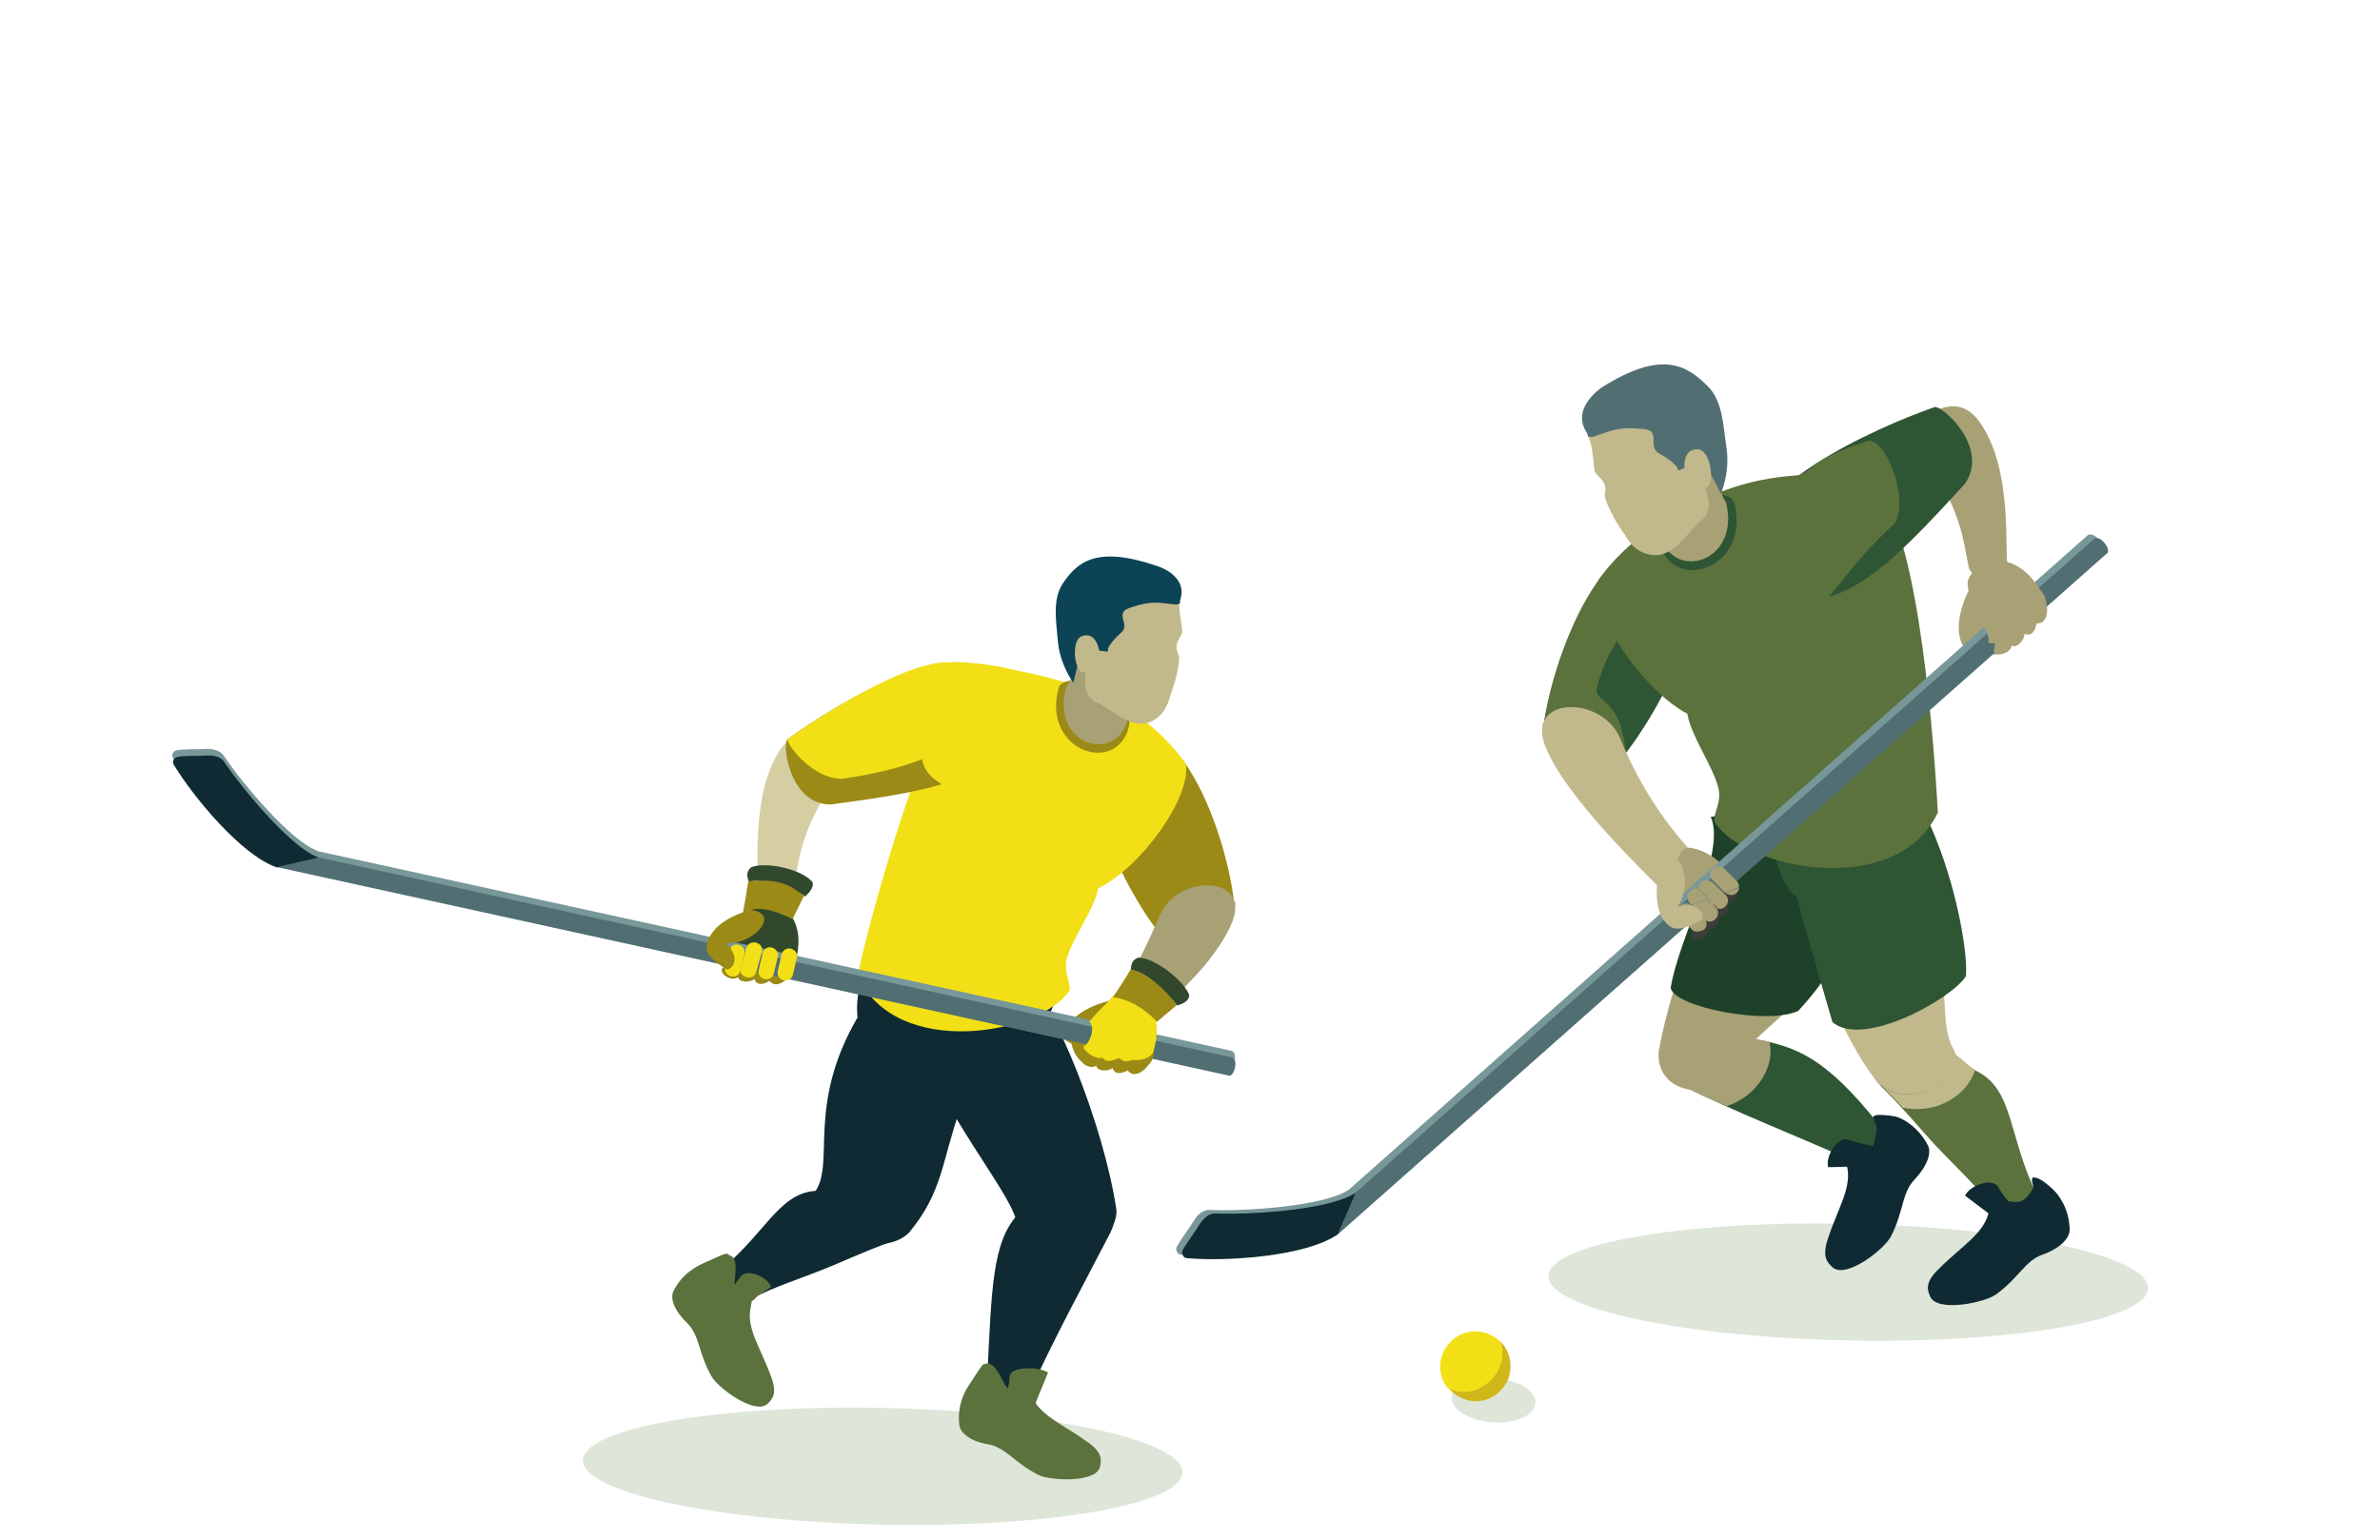 <?xml version="1.0" encoding="utf-8"?>
<!-- Generator: Adobe Illustrator 25.2.2, SVG Export Plug-In . SVG Version: 6.00 Build 0)  -->
<svg version="1.1" id="Layer_1" xmlns="http://www.w3.org/2000/svg" xmlns:xlink="http://www.w3.org/1999/xlink" x="0px" y="0px"
	 viewBox="0 0 612 396" style="enable-background:new 0 0 612 396;" xml:space="preserve">
<style type="text/css">
	.st0{fill:#DEE6DA;}
	.st1{fill-rule:evenodd;clip-rule:evenodd;fill:#2E5534;}
	.st2{fill-rule:evenodd;clip-rule:evenodd;fill:#0F2A32;}
	.st3{fill-rule:evenodd;clip-rule:evenodd;fill:#A8A176;}
	.st4{fill-rule:evenodd;clip-rule:evenodd;fill:#5B723D;}
	.st5{fill-rule:evenodd;clip-rule:evenodd;fill:#C1B98B;}
	.st6{fill-rule:evenodd;clip-rule:evenodd;fill:#1E4229;}
	.st7{fill-rule:evenodd;clip-rule:evenodd;fill:#3C3C3B;}
	.st8{fill-rule:evenodd;clip-rule:evenodd;fill:#779799;}
	.st9{fill-rule:evenodd;clip-rule:evenodd;fill:#516F73;}
	.st10{fill:#516F73;}
	.st11{fill:#A8A176;}
	.st12{fill-rule:evenodd;clip-rule:evenodd;fill:#9B8A16;}
	.st13{fill-rule:evenodd;clip-rule:evenodd;fill:#F3DF16;}
	.st14{fill-rule:evenodd;clip-rule:evenodd;fill:#D4CEA2;}
	.st15{fill-rule:evenodd;clip-rule:evenodd;fill:#CF8453;}
	.st16{fill-rule:evenodd;clip-rule:evenodd;fill:#31482D;}
	.st17{fill-rule:evenodd;clip-rule:evenodd;fill:#0C4455;}
	.st18{fill:#D2B71B;}
	.st19{fill:#F3DF16;}
</style>
<ellipse transform="matrix(2.046175e-02 -1 1 2.046175e-02 -154.758 596.309)" class="st0" cx="226.9" cy="377.1" rx="15" ry="77.1"/>
<ellipse transform="matrix(2.046175e-02 -1 1 2.046175e-02 135.754 798.207)" class="st0" cx="475.2" cy="329.8" rx="15" ry="77.1"/>
<g>
	<path class="st1" d="M451.5,267.3c-4.4-0.8-10.6-4.2-15.4-5.8c-3.5-1.2-16.5,10.6-4.3,17.3c13.9,7.1,31,13.6,45.7,20.3
		c2.5,1.9,6.7-4.5,5.7-9.8C469.2,271.6,461.5,269.2,451.5,267.3z"/>
	<g>
		<path class="st2" d="M487.1,287.1c1.8,0.3,6,2.5,8.6,7.4c1.1,1.9-0.1,5.4-3.4,8.9c-3.3,3.4-2.7,8-6,14.5
			c-1.6,3.3-11.3,10.9-14.9,8.2c-1.6-1.4-2.9-2.8-1.4-7.4c2.7-8.3,6.5-13.6,4.8-19.3c-0.4-2.2,1.1-1.2,1.1-1.2
			c3.1,0.6,5.6-0.2,6.6-7c0.3-2.3-0.2-1.5-0.6-3.1C482.5,288.2,479.1,285.9,487.1,287.1z"/>
		<path class="st2" d="M483.1,295.1c-1.8-0.4-6-1.2-7.6-1.9c-2.7-1.2-6.2,4-5.4,7c3.2,0,9.1-0.4,12.2-0.1
			C482.6,298.2,482.5,297,483.1,295.1z"/>
	</g>
	<path class="st3" d="M444,284.5c7.3-2.3,12.6-9.8,11-16.5c-1.7-0.5-1.4-0.3-3.6-0.8c-0.9-0.2-1.9-0.5-3-0.8c0.1,0.3,0.3,0.7,0.4,1
		c1.6,4.8-9.3,9.8-17.9,10.9c0.2,0.2,0.5,0.3,0.8,0.5C436.3,281.1,439.3,282.5,444,284.5z"/>
	<path class="st3" d="M510.3,110.5c7,12,5.2,30.3,5.9,34.9c0.2,3.7-9.2,4.6-10,0.3c-1.4-7-1.8-13.1-9.4-25.4
		c-1.6-2.7-5.7-11.1-1.3-13.6C500,104.3,505.5,102,510.3,110.5z"/>
	<path class="st3" d="M506.2,151.9c-5,10.5-1.3,15.1,0.1,15.9c0.5,0.3,1.8-0.8,2.4-0.6c1.2,0.7,3,1.3,5,1.1c1-1.6,1.9-8.6-2.4-7.1
		C510,159.2,510.8,152.2,506.2,151.9z"/>
	<path class="st3" d="M426.5,270.6c4-22.8,18.4-56.5,27.7-64.2c7.8,1.4,17.7,4.4,25.5,5.7c2.6,8.1,6.5,21.7-4.2,24.6
		c-8.1,22.1-26.2,28.6-28.6,37.2C442.2,283.7,425.8,282.2,426.5,270.6z"/>
	<path class="st4" d="M508.7,275.7c-4-2-11.3-8.1-15.4-11c-3-2.1-19.5,3.8-9.5,14.8c5.5,5.4,10.3,11.2,13.8,15
		c6.2,6.6,11.1,10.7,17.1,19.1c1.8,2.6,8.3-1.1,9-6.4C516.4,292.1,517.8,280.6,508.7,275.7z"/>
	<path class="st5" d="M482.6,278.2c-8.9-11.4-17.1-32.6-21.9-47.3c-5.5-3.5-9.2-16.2-7.3-17.9c5.3-2.5,16.9-3.2,25.9-15.3
		c5.6,3.6,13,10.7,11.5,23c13.2,24.3,6.5,41.5,11.7,49.4C505.6,276.9,490.8,286.5,482.6,278.2z"/>
	<path class="st6" d="M462.4,260c-7.9,3.7-31.8-0.9-32.8-5.9c2-12.7,14.4-35,10.3-44c9.9-1.3,23.4-9.8,27.3-14.3
		C482.6,219.8,480.7,240.3,462.4,260z"/>
	<path class="st1" d="M505.5,251.1c-3.4,5.6-26.3,18.6-34.3,11.8c-2.4-8.1-6.4-22.1-9.3-32.5c-4.2-1.9-7.4-15.2-7-24.4
		c0.5,3.3,26.4-16.6,27.5-13.7c7,6.2,12,14.8,15.4,23.4C503.7,230.4,506.1,246.4,505.5,251.1z"/>
	<path class="st1" d="M430,172.3c-0.1,4.2-11.7,22.6-14.1,23.5c-1.1,1.8-22.4-6.3-18.8-10c3.9-24.7,22.1-62,39.1-38.6
		C439.4,151.7,442.9,159.7,430,172.3z"/>
	<path class="st4" d="M410.7,176.6c1.9-7.2,4.2-10.5,8.5-16.7c3.5-5.1,8.4-12,14.4-15.7c-16.3-16.8-32.9,18.1-36.6,41.6
		c-2.1,2.2,15.3,5.9,21.1,8.2C416.7,178.2,409.5,181.3,410.7,176.6z"/>
	<path class="st4" d="M484.5,128.7c10.4,15.7,13.6,76.1,13.8,80.3c-10.8,22.6-50,14.4-57.4,2.4c-0.5-2.2,2-5,0.9-9
		c-1.6-5.8-7-13.2-7.9-18.8c-11.9-6.4-24.8-25.8-22.8-34.5c6.9-9.8,21-21.6,44.6-22.4C465.1,126.3,473.3,113.6,484.5,128.7z"/>
	<path class="st1" d="M497.2,104.8c1.6-1.4,14.9,10.5,7.9,19.8c-17,18.5-40.7,45.5-53,16.8C445.7,126.4,482.3,110,497.2,104.8z"/>
	<g>
		<path class="st2" d="M527.9,305.9c1.4,1.3,4.2,4.9,4.3,10.4c0,2.2-2.5,4.8-7,6.4c-4.4,1.5-6,5.9-11.9,10.2c-3,2.2-15,4.6-16.9,0.7
			c-0.9-1.9-1.4-3.8,2.1-7.2c6.2-6.2,11.9-9.2,13-15.1l0,0c4.7-5.4,6.9,1,10.7-4.7c1.4-1.9-0.1-2,0.4-3.7
			C523.7,302.6,525.3,303.5,527.9,305.9z"/>
		<path class="st2" d="M518.7,311.7c-1.2-1.4-4-4.6-4.8-6.3c-1.4-2.6-7.2-0.7-8.6,2.1c2.5,2,7.3,5.4,9.6,7.4
			C516.5,313.9,517,312.9,518.7,311.7z"/>
	</g>
	<path class="st7" d="M436.9,219.3c-3.1-2.3-5.7,2-7,5.2c-0.9,2.2,2.1,8.8,4,12.1c1.2,2.1,1.1,3.3,1.2,4.5c0.2,1.8,4.5,0.3,4.3-2.1
		c1.3,0.7,3-1.8,2.7-3.6c1.3,0.4,2.6-0.4,2.5-3.3c2.7-0.3,2.4-3.7,1.5-5.4c-0.6-2.6-2.8-3.5-4.1-4.2
		C439.4,220.1,437.4,219.7,436.9,219.3z"/>
	<path class="st3" d="M444.1,223.6c-3.2-3.4-7-5.8-11.4-5.6c-3.5,0.1-8.6,4.7-7.2,8c1.2,2.9,2.6,6.4,4.4,11c1.3-1.7,4.1,0.5,5.1,1.5
		c0.1,1,3,0.1,3.4-2.3c1.4-0.1,2-1.3,2.3-4c1.6-0.4,1.7-1.3,2.4-3.2C444.2,228,445,225.2,444.1,223.6z"/>
	<path class="st4" d="M487.1,134.7c-21.7,20.2-14.6,26.8-39.6,23.9c-1.4-3.6-30.4-10.2-29.8-12.6c6.9-9.8,20.3-22,43.9-23.7
		c4.8-0.4,2.6-4,19.2-9C485.8,114.2,490.9,129.3,487.1,134.7z"/>
	<path class="st1" d="M427.1,140.7c4,11.6,23,5.3,18.9-11.3C444.7,124,422.9,128.4,427.1,140.7z"/>
	<path class="st3" d="M420.1,122.1c0,0,4.2,5.1,6.9,15.6c3.1,12.1,20.8,6.9,16.8-8.6c-2.4-3.3-1.6-7.5-4.3-16.7
		C438,109.3,420.1,122.1,420.1,122.1z"/>
	<path class="st5" d="M408.5,112.4c1,2.4,1.1,5.1,1.4,7.7c0,3.1,3.8,2.6,2.7,7.4c0.7,2.9,3.1,7.1,4.9,9.6c1.2,1.8,2.6,4.7,6.6,5.5
		c6,1.4,9.3-5.3,13.5-8.8c4.2-3.5-0.2-8.7-0.3-13.2c-0.1-8.2-4.2-17.9-13.2-18c-4.1,0-10.1,1.5-13.3,4.2
		C409.8,107.8,407.5,109.9,408.5,112.4z"/>
	<g>
		<path class="st8" d="M536.9,137.6L337.8,314c4.2,0.9,4-1.5,4.7,2.5l197.5-175C541.8,140.7,538.6,136.6,536.9,137.6z"/>
		<path class="st8" d="M311.2,311.2c9.2,0.4,29.6-1,35.8-5.3c-0.9,2.5-3.6,8.1-4.4,10.6c-8.2,5.8-28.8,7.1-38.8,6.2
			c-0.5,0-0.9-0.2-1.1-0.7c-0.3-0.4-0.3-0.9-0.1-1.3c0.8-1.6,3.1-4.6,4.7-7.2C308.2,312.1,309.6,311.1,311.2,311.2z"/>
	</g>
	<g>
		<path class="st9" d="M538.5,138.6L339.4,314.9c4.2,0.9,4-1.5,4.7,2.5l197.5-174.9C543.3,141.7,540.1,137.4,538.5,138.6z"/>
		<path class="st2" d="M312.7,312.1c9.2,0.4,29.6-1,35.8-5.3c-0.8,2.5-3.6,8.1-4.4,10.6c-8.2,5.8-28.8,7.1-38.8,6.2
			c-0.5,0-0.9-0.2-1.1-0.7c-0.3-0.4-0.3-0.9-0.1-1.3c0.8-1.6,3.1-4.6,4.7-7.2C309.8,313.1,311,312,312.7,312.1z"/>
	</g>
	<path class="st3" d="M432,233L432,233c-0.9,0.9-0.8,2.2,0,3l3.2,3.2c0.9,0.9,2.9,0.2,3.7-0.7l-0.7,0.6c0.9-0.9,0.8-2.2,0-3
		l-3.2-3.2C434.2,232.2,432.8,232.2,432,233z"/>
	<path class="st3" d="M518.5,146.3c-2.5-2.8-6,0.9-7.7,3.8c-1.3,2,0.5,9,1.6,12.6c0.8,2.2,0.5,3.4,0.3,4.6c-0.2,1.8,4.3,1.1,4.6-1.3
		c1.2,0.9,3.3-1.3,3.3-3c1.2,0.6,2.6,0.1,3.1-2.7c2.7,0.3,3-3.2,2.5-5c-0.1-2.7-2-4-3.2-4.9C520.8,147.6,518.9,146.8,518.5,146.3z"
		/>
	<path class="st3" d="M524.7,151.8c-2.5-4-5.7-7-10.1-7.6c-3.4-0.6-9.3,3.1-8.6,6.5c0.6,3.1,0.2,4.1,1.2,8.9c2-0.5,4.5,3.3,4.1,5.4
		c-0.1,1,4.7,0.4,5.6-1.9c1.4,0.2,2.2-0.9,3-3.5c1.6-0.1,1.9-0.9,2.9-2.6C524,156.2,525.3,153.6,524.7,151.8z"/>
	<path class="st5" d="M484.1,279.5c1.8,1.8,3.6,3.6,5.2,5.4c8.4,1.7,16.3-2.8,18.6-9.7c-1.5-0.9-3.4-2.8-5.4-4.3
		C504.4,277.1,492.1,285.2,484.1,279.5z"/>
	<path class="st10" d="M407.8,110.9c1.2,1.9-0.4,1.2,1.6,1.5c4.9-1.5,6.1-2.7,13-2.1c4.9,0.4,1.2,4.3,4,6.2c1.2,0.7,5,2.8,5.1,4.5
		l2.8-1c2.1-5.5,5.2,1,8.2,7c0,0,2.5-5.5,1.4-12.2c-0.8-5.3-0.9-11.6-4.7-15.4c-5.4-5.4-11.8-9.6-27.4,0.3
		C409.3,101.5,404.8,105.9,407.8,110.9z"/>
	<path class="st5" d="M435.4,115.7c2.3-0.7,3.5,1.1,4.2,3.6s0.6,6.4-1.4,6.1c-3.4-0.5-4.2-1.3-5-4.3
		C433,119.8,433,116.3,435.4,115.7z"/>
	<g>
		<path class="st11" d="M438.7,231.4l-3.9,1.4l3.4,3.6c1.8,1.9,4.5-0.7,3.3-2.7c-0.4-0.1-0.7-0.3-1-0.6L438.7,231.4z"/>
		<path class="st11" d="M437.4,230c-0.4-0.4-0.6-0.8-0.6-1.3c-1.8-0.8-4,1.8-2.2,3.6l0.4,0.4l3.9-1.4L437.4,230z"/>
		<path class="st11" d="M441.4,233.3c0.1,0.1,0.2,0.3,0.3,0.4c0.7,0.2,1.4,0,2-0.6l0,0c0.9-0.9,0.8-2.2,0-3l-0.4-0.4l-4,1.4
			L441.4,233.3z"/>
		<path class="st11" d="M437.4,227L437.4,227c-0.5,0.5-0.7,1.2-0.6,1.8c0.3,0.1,0.5,0.3,0.8,0.6l1.7,1.8l4-1.4l-2.8-2.7
			C439.6,226.2,438.3,226.2,437.4,227z"/>
		<path class="st11" d="M438.7,231.4l0.5-0.2l-1.7-1.8c-0.2-0.3-0.5-0.4-0.8-0.6c0.1,0.5,0.3,0.9,0.6,1.3L438.7,231.4z"/>
		<path class="st11" d="M439.3,231.2l-0.5,0.2l1.8,1.8c0.3,0.3,0.7,0.5,1,0.6c-0.1-0.1-0.2-0.3-0.3-0.4L439.3,231.2z"/>
		<path class="st11" d="M443.6,229.6c0.9,0.8,2.2,0.8,3,0l0,0c0.4-0.4,0.6-0.9,0.6-1.3L443.6,229.6z"/>
		<path class="st11" d="M446.6,226.6l-3.2-3.2c-0.9-0.9-2.2-0.8-3,0l0,0c-0.9,0.9-0.8,2.2,0,3l3.2,3.2l0,0l3.6-1.4
			C447.2,227.6,447,227,446.6,226.6z"/>
	</g>
	<path class="st5" d="M427,222.9c-3,11.4,1.6,15.2,3.1,15.7c1.8,0.8,4.8-0.5,7.6-2c0.6-1.8-1.2-4.8-6.4-3.4
		C435.5,227.9,432.4,215.9,427,222.9z"/>
	<path class="st5" d="M397.9,193.2c5.6,12.6,24.9,31.1,28.1,34.4c2.8,2.3,5.3-10.2,8.1-9.5c-4.8-5.3-12-14.7-17.4-28
		C412,178.4,391,178.9,397.9,193.2z"/>
</g>
<g>
	<path class="st2" d="M261.8,312.3c3-3.1,8.2-2.3,10.9-6.2c2-2.8,18.6-0.9,12.8,11c-6.8,13.1-15.2,28.5-21.2,42.1
		c-0.9,2.9-8.3-1.3-10.4-5.8C255,332,255.1,319.3,261.8,312.3z"/>
	<path class="st2" d="M209.6,306.3c4.2-0.2,12.9-2.4,17.6-3.4c3.4-0.7,15.4,11,2.2,16.4c-6.9,2.4-13.3,5.5-18,7.3
		c-8,3.2-13.9,4.8-22.3,9.6c-2.6,1.4-6.8-3.7-5.2-8.5C196.5,318.1,199.9,307,209.6,306.3z"/>
	<g>
		<path class="st4" d="M181.1,324.8c-1.6,0.7-5.6,2.6-7.9,7.2c-1,1.9,0.2,5.1,3.5,8.3c3.2,3.1,2.8,7.5,6.2,13.6
			c1.7,3.1,11,9.9,14.3,7.3c1.5-1.4,2.7-2.7,1.1-7.1c-2.8-7.7-6.6-12.6-5.2-18.2c0.3-2.1,0.1-0.6,1.7-2.6c-3,0.7-4.5,3.8-5.9-2.5
			c-0.3-1.2,1.4-7.4-1.3-7.9C186.8,322.2,187.3,322,181.1,324.8z"/>
	</g>
	<path class="st2" d="M287.1,311.3c-3.2-21.7-16.1-54.1-24.6-61.6c-7.4,1.1-16.9,3.7-24.3,4.7c-2.7,7.6-13,7.7-3.1,10.7
		c7,21.1,24,40.5,26.2,48.7C265.4,323.4,287.4,322.4,287.1,311.3z"/>
	<path class="st2" d="M233.7,317.1c8.8-10.6,8.4-18.3,13.3-32.2c18.3-5.2,16.7-10.5,25.2-29.3c-5-2.5-32.1-3.8-40.2-15.4
		c-5.4,3.3-12.6,9.8-11.5,21.5c-13.2,22.7-5.7,37.4-10.9,44.8C206.4,315.4,225.7,324.8,233.7,317.1z"/>
	<path class="st12" d="M286.3,218.1c0,4.1,10.5,21.7,12.8,22.6c1,1.7,21.4-5.4,18.2-9c-3-23.6-19.3-59.4-36.1-37.7
		C277.9,198.3,274.3,205.8,286.3,218.1z"/>
	<path class="st13" d="M244.8,179.5c-10.2,14.7-23.9,67.5-24.2,71.5c9.7,21.7,47,15,54.4,3.8c0.5-2.1-1.7-4.8-0.6-8.6
		c1.7-5.4,7-12.4,8-17.7c11.4-5.7,24.1-23.8,22.5-32.2c-7-9.2-19.3-21-41.8-22.4C254.1,173.6,255.8,165.5,244.8,179.5z"/>
	<path class="st3" d="M316.2,238.6c-5.6,11.9-20.2,22.9-23.4,25.9c-2.7,2.1-9.5-5.1-6.7-8.1c4.6-4.9,6.8-8.7,12.2-21.1
		C303.2,224.2,323.1,225.2,316.2,238.6z"/>
	<path class="st14" d="M199.6,194.5c-6.4,11.5-4.3,28.9-5,33.2c-0.1,3.5,8.8,4.2,9.6,0.1c1.3-6.7,1.5-12.6,8.5-24.2
		c1.5-2.5,5.2-10.6,1-12.9C209.2,188.5,204,186.4,199.6,194.5z"/>
	<path class="st12" d="M202.7,190c-1.9,0.5,0.2,17.3,11.1,16.9c23.7-3.3,57.5-7.1,41.8-32.2C247.4,161.6,214.7,181.2,202.7,190z"/>
	<path class="st15" d="M284.9,269.4c-1.5-0.4-2.7-1.3-2.5-2c0.2-0.7,1.5-1,3.1-0.6s2.7,1.3,2.5,2
		C287.8,269.5,286.5,269.8,284.9,269.4z"/>
	<path class="st12" d="M204.5,239.6c0.4-3.7-4.4-3.7-7.6-3.1c-2.2,0.4-6.1,6.1-7.9,9.2c-1.2,1.9-2.1,2.5-3.1,3.2
		c-1.4,1.1,2,3.9,3.9,2.4c0.1,1.4,3,1.5,4.2,0.5c0.3,1.2,1.6,1.9,3.9,0.5c1.5,2,4.2,0.1,5.2-1.4c1.8-1.7,1.4-4,1.4-5.4
		C205.1,242.1,204.5,240.2,204.5,239.6z"/>
	<path class="st16" d="M204.5,247.5c1.2-4.2,1.3-8.5-1.1-12.1c-1.7-2.7-8.1-4.6-10.1-1.9c-1.8,2.4-3.9,5.2-6.8,9
		c2,0.1,1.6,3.5,1.3,4.9c-0.7,0.6,1.4,2.5,3.6,1.6c0.8,1.2,2,1.1,4.3-0.1c1.2,1.2,1.8,0.8,3.8,0.4
		C201,249.8,203.7,249.1,204.5,247.5z"/>
	<path class="st16" d="M208.9,226.8c-3.3-3.6-12.6-5.2-15.8-3.7c-0.8,0.8-1.4,1.7-0.5,3.7c3-1,11.3,1.4,14.4,3.8
		C208.1,229.6,209.4,228.2,208.9,226.8z"/>
	<path class="st12" d="M192.4,226.7c-0.4,2.8-0.9,5.6-1.4,8.3c3.3-2.3,7.7-1.1,12.8,1.4l2.9-5.9
		C201.4,225.6,196.2,226.5,192.4,226.7z"/>
	<path class="st13" d="M237.2,192.5c-3.2,17.1,42.1,15,65.9,12.8c1.4-3.4,2.1-6.5,1.6-8.8c-6.3-9.5-19-19.2-41.1-23.6
		c-5.1-1-12.4-3.3-23.4-2.3C235.6,171.3,233.8,187.4,237.2,192.5z"/>
	<path class="st12" d="M289.9,188.2c-4.1,10.9-21.9,4.4-17.7-11.2C273.5,171.9,294.2,176.5,289.9,188.2z"/>
	<path class="st3" d="M296.9,170.7c0,0-4.1,4.7-7,14.6c-3.3,11.4-19.9,6-15.7-8.6c2.4-3,1.7-7,4.5-15.7
		C280.3,158,296.9,170.7,296.9,170.7z"/>
	<path class="st5" d="M303.3,153.9c-0.3,2.5,0.3,4.9,0.6,7.4c0.8,2.9-2.8,3.3-0.7,7.5c0.1,2.9-1.2,7.2-2.2,9.9
		c-0.6,2-1.3,4.9-4.6,6.7c-5.2,2.7-9.8-2.6-14.5-4.8s-1.9-8-3-12.2c-1.9-7.5-0.6-17.4,7.8-19.7c3.8-1.1,9.7-1.1,13.2,0.7
		C301,150,303.7,151.3,303.3,153.9z"/>
	<path class="st17" d="M303.6,153.9c-0.6,1.8,0.6,1-1.1,1.6c-4.6-0.4-6-1.2-11.9,0.8c-4.2,1.4,0,4.1-2.1,6.2c-0.9,0.9-4,3.6-3.6,5.1
		l-2.8-0.3c-3.2-4.5-4.6,2-6.1,8.3c0,0-3.5-4.6-4-10.9c-0.4-4.9-1.4-10.4,1.2-14.5c3.7-5.5,8.5-10,24.1-4.7
		C300,146.3,305,149,303.6,153.9z"/>
	<path class="st5" d="M279.4,163.4c-2.3,0-2.9,1.8-3,4.3c-0.1,2.5,1.1,6,2.7,5.2c3-1.3,3.5-2.1,3.6-5.2
		C282.6,166.6,281.8,163.4,279.4,163.4z"/>
	<path class="st12" d="M285.2,257.4c-10.7,2.8-11.7,8.3-11.5,9.8c0.1,0.5,1.6,0.9,1.9,1.4c0.2,1.3,0.9,2.9,2.3,4.3
		c1.7-0.3,7.4-3.9,3.8-6.1C282.2,264.5,287.8,260.8,285.2,257.4z"/>
	<g>
		<g>
			<path class="st8" d="M316.8,270.3L70.2,216.4c1.6,3.7,3.4,2.2,0.7,5l244.6,53.5C317.1,275.8,318.5,271,316.8,270.3z"/>
			<path class="st8" d="M57.5,194.3c4.8,7.2,17.3,22.1,24.1,24.5c-2.4,0.8-8.2,1.7-10.6,2.6c-9.1-3.1-21.5-18.1-26.5-26.4
				c-0.2-0.4-0.3-0.8-0.1-1.2c0.2-0.4,0.5-0.7,1-0.8c1.7-0.4,5.3-0.2,8.2-0.4C55.1,192.7,56.6,193.1,57.5,194.3z"/>
		</g>
		<g>
			<path class="st9" d="M316.9,272l-246.5-54c1.6,3.7,3.4,2.2,0.7,5l244.7,53.6C317.2,277.4,318.6,272.7,316.9,272z"/>
			<path class="st2" d="M57.7,196c4.8,7.2,17.3,22.1,24.1,24.5c-2.4,0.8-8.2,1.8-10.6,2.6c-9.1-3.1-21.5-18.1-26.5-26.4
				c-0.2-0.4-0.3-0.8-0.1-1.2c0.2-0.4,0.5-0.7,1-0.8c1.7-0.4,5.3-0.2,8.2-0.4C55.2,194.3,56.8,194.7,57.7,196z"/>
		</g>
	</g>
	<path class="st12" d="M296.8,262.8c0.5-3.6-4.3-3.8-7.4-3.3c-2.2,0.3-6.3,5.9-8.1,8.9c-1.2,1.9-2.1,2.4-3.2,3.1
		c-1.4,1,1.8,3.9,3.8,2.6c0.1,1.4,2.9,1.6,4.2,0.6c0.3,1.2,1.5,1.9,3.9,0.6c1.4,2.1,4.2,0.3,5.2-1.3c1.9-1.7,1.5-3.9,1.6-5.3
		C297.3,265.3,296.7,263.4,296.8,262.8z"/>
	<path class="st13" d="M296.5,270.7c1.3-4.2,1.5-8.4-0.7-12c-1.6-2.8-7.9-4.8-9.9-2.2c-1.8,2.3-2.8,2.6-5.8,6.3
		c1.6,1.2,0.4,5.3-1.4,6.3c-0.7,0.5,2.7,3.7,4.8,2.9c0.8,1.2,1.9,1.1,4.3,0.1c1.2,1.2,1.8,0.9,3.7,0.5
		C293,272.9,295.8,272.2,296.5,270.7z"/>
	<path class="st16" d="M305.8,255.9c-1.5-3.9-9-9.6-13.1-9.6c-1.1,0.4-1.9,1.1-1.9,3.2c4,0.1,10,6.5,11.8,9.1
		C304,258.3,305.8,257.5,305.8,255.9z"/>
	<path class="st12" d="M290.7,249.4c-1.4,2.4-3,4.8-4.5,7.1c2.9,0.3,7,1.8,11.3,6.3l5-4.2C300.9,255.8,294.8,249.9,290.7,249.4z"/>
	<path class="st13" d="M189.9,243L189.9,243c-1.1-0.3-2.2,0.4-2.4,1.5l-1,4.2c-0.3,1.1,0.4,2.2,1.5,2.4l0,0c1.1,0.3,2.2-0.4,2.4-1.5
		l1-4.2C191.7,244.3,191,243.2,189.9,243z"/>
	<path class="st12" d="M193,234c-10.7,3.1-11.5,8.8-11.3,10.2c0.3,1.8,2.8,3.7,5.3,5.2c1.7-0.4,3.4-3.3-0.4-6.9
		C193.1,243.4,201.3,235.1,193,234z"/>
	<path class="st13" d="M191.9,243.9l-1.4,5c-0.7,2.6,3.3,3.6,4,1l1.4-5C196.6,242.3,192.6,241.3,191.9,243.9z"/>
	<path class="st13" d="M198.5,243.7L198.5,243.7c-1.1-0.3-2.2,0.4-2.4,1.5l-1,4.2c-0.3,1.1,0.4,2.2,1.5,2.4l0,0
		c1.1,0.3,2.2-0.4,2.4-1.5l1-4.2C200.3,245.2,199.6,244,198.5,243.7z"/>
	<path class="st13" d="M203.4,244L203.4,244c-1.1-0.3-2.2,0.4-2.4,1.5l-1,4.2c-0.3,1.1,0.4,2.2,1.5,2.4l0,0c1.1,0.3,2.2-0.4,2.4-1.5
		l1-4.2C205.2,245.4,204.5,244.3,203.4,244z"/>
	<path class="st4" d="M185.4,334.2c1.3-1.4,4-4.2,4.9-5.7c1.4-2.4,7-0.3,8,2.5c-2.5,1.7-7.2,4.7-9.5,6.6
		C187.4,336.3,186.8,335.4,185.4,334.2z"/>
	<path class="st13" d="M202.7,190c-1.4,0.4,6.1,10.5,13.8,10.3c16.8-2.3,43.3-9.6,32.1-27.4C242.7,163.5,211.3,183.8,202.7,190z"/>
	<g>
		<path class="st4" d="M249.2,356.2c-1,1.4-3.2,5.3-2.5,10.4c0.3,2.1,3.1,4.2,7.5,4.9c4.4,0.8,6.5,4.6,12.7,7.8
			c3.1,1.6,14.8,2.1,15.9-1.9c0.5-1.9,0.7-3.8-3.1-6.5c-6.7-4.8-12.6-6.9-14.5-12.2c-1-1.9-0.2-0.5,0-3.2c-2,2.2-1.6,5.7-6.4,1.2
			c-0.9-0.9-2.9-7-5.4-5.9C252.6,350.9,252.9,350.5,249.2,356.2z"/>
	</g>
	<path class="st4" d="M258.1,361.6c0.3-1.7,1.6-5.7,1.5-7.4c-0.1-2.8,7.4-2.8,9.9-1.2c-1.1,2.9-3.4,7.9-4.2,10.7
		C263.5,363.6,260,361.8,258.1,361.6z"/>
</g>
<ellipse transform="matrix(7.400474e-02 -0.997 0.997 7.400474e-02 -3.286 716.537)" class="st0" cx="384.2" cy="360" rx="5.7" ry="10.8"/>
<g>
	<path class="st18" d="M385.8,345c-0.1-0.1-0.1-0.1-0.2-0.2c1.4,3.1,0.6,7.1-2.3,10.1c-3.3,3.3-8.1,4-11.2,1.6
		c0.3,0.4,0.6,0.8,1,1.2c3.6,3.6,9.3,3.6,12.7,0C389.3,354.3,389.3,348.6,385.8,345z"/>
	<path class="st19" d="M383.3,355c3-3,3.8-7,2.3-10.1c-3.6-3.4-9.2-3.3-12.6,0.2c-3.2,3.2-3.5,8.1-1,11.6
		C375.1,358.9,379.9,358.3,383.3,355z"/>
</g>
</svg>
